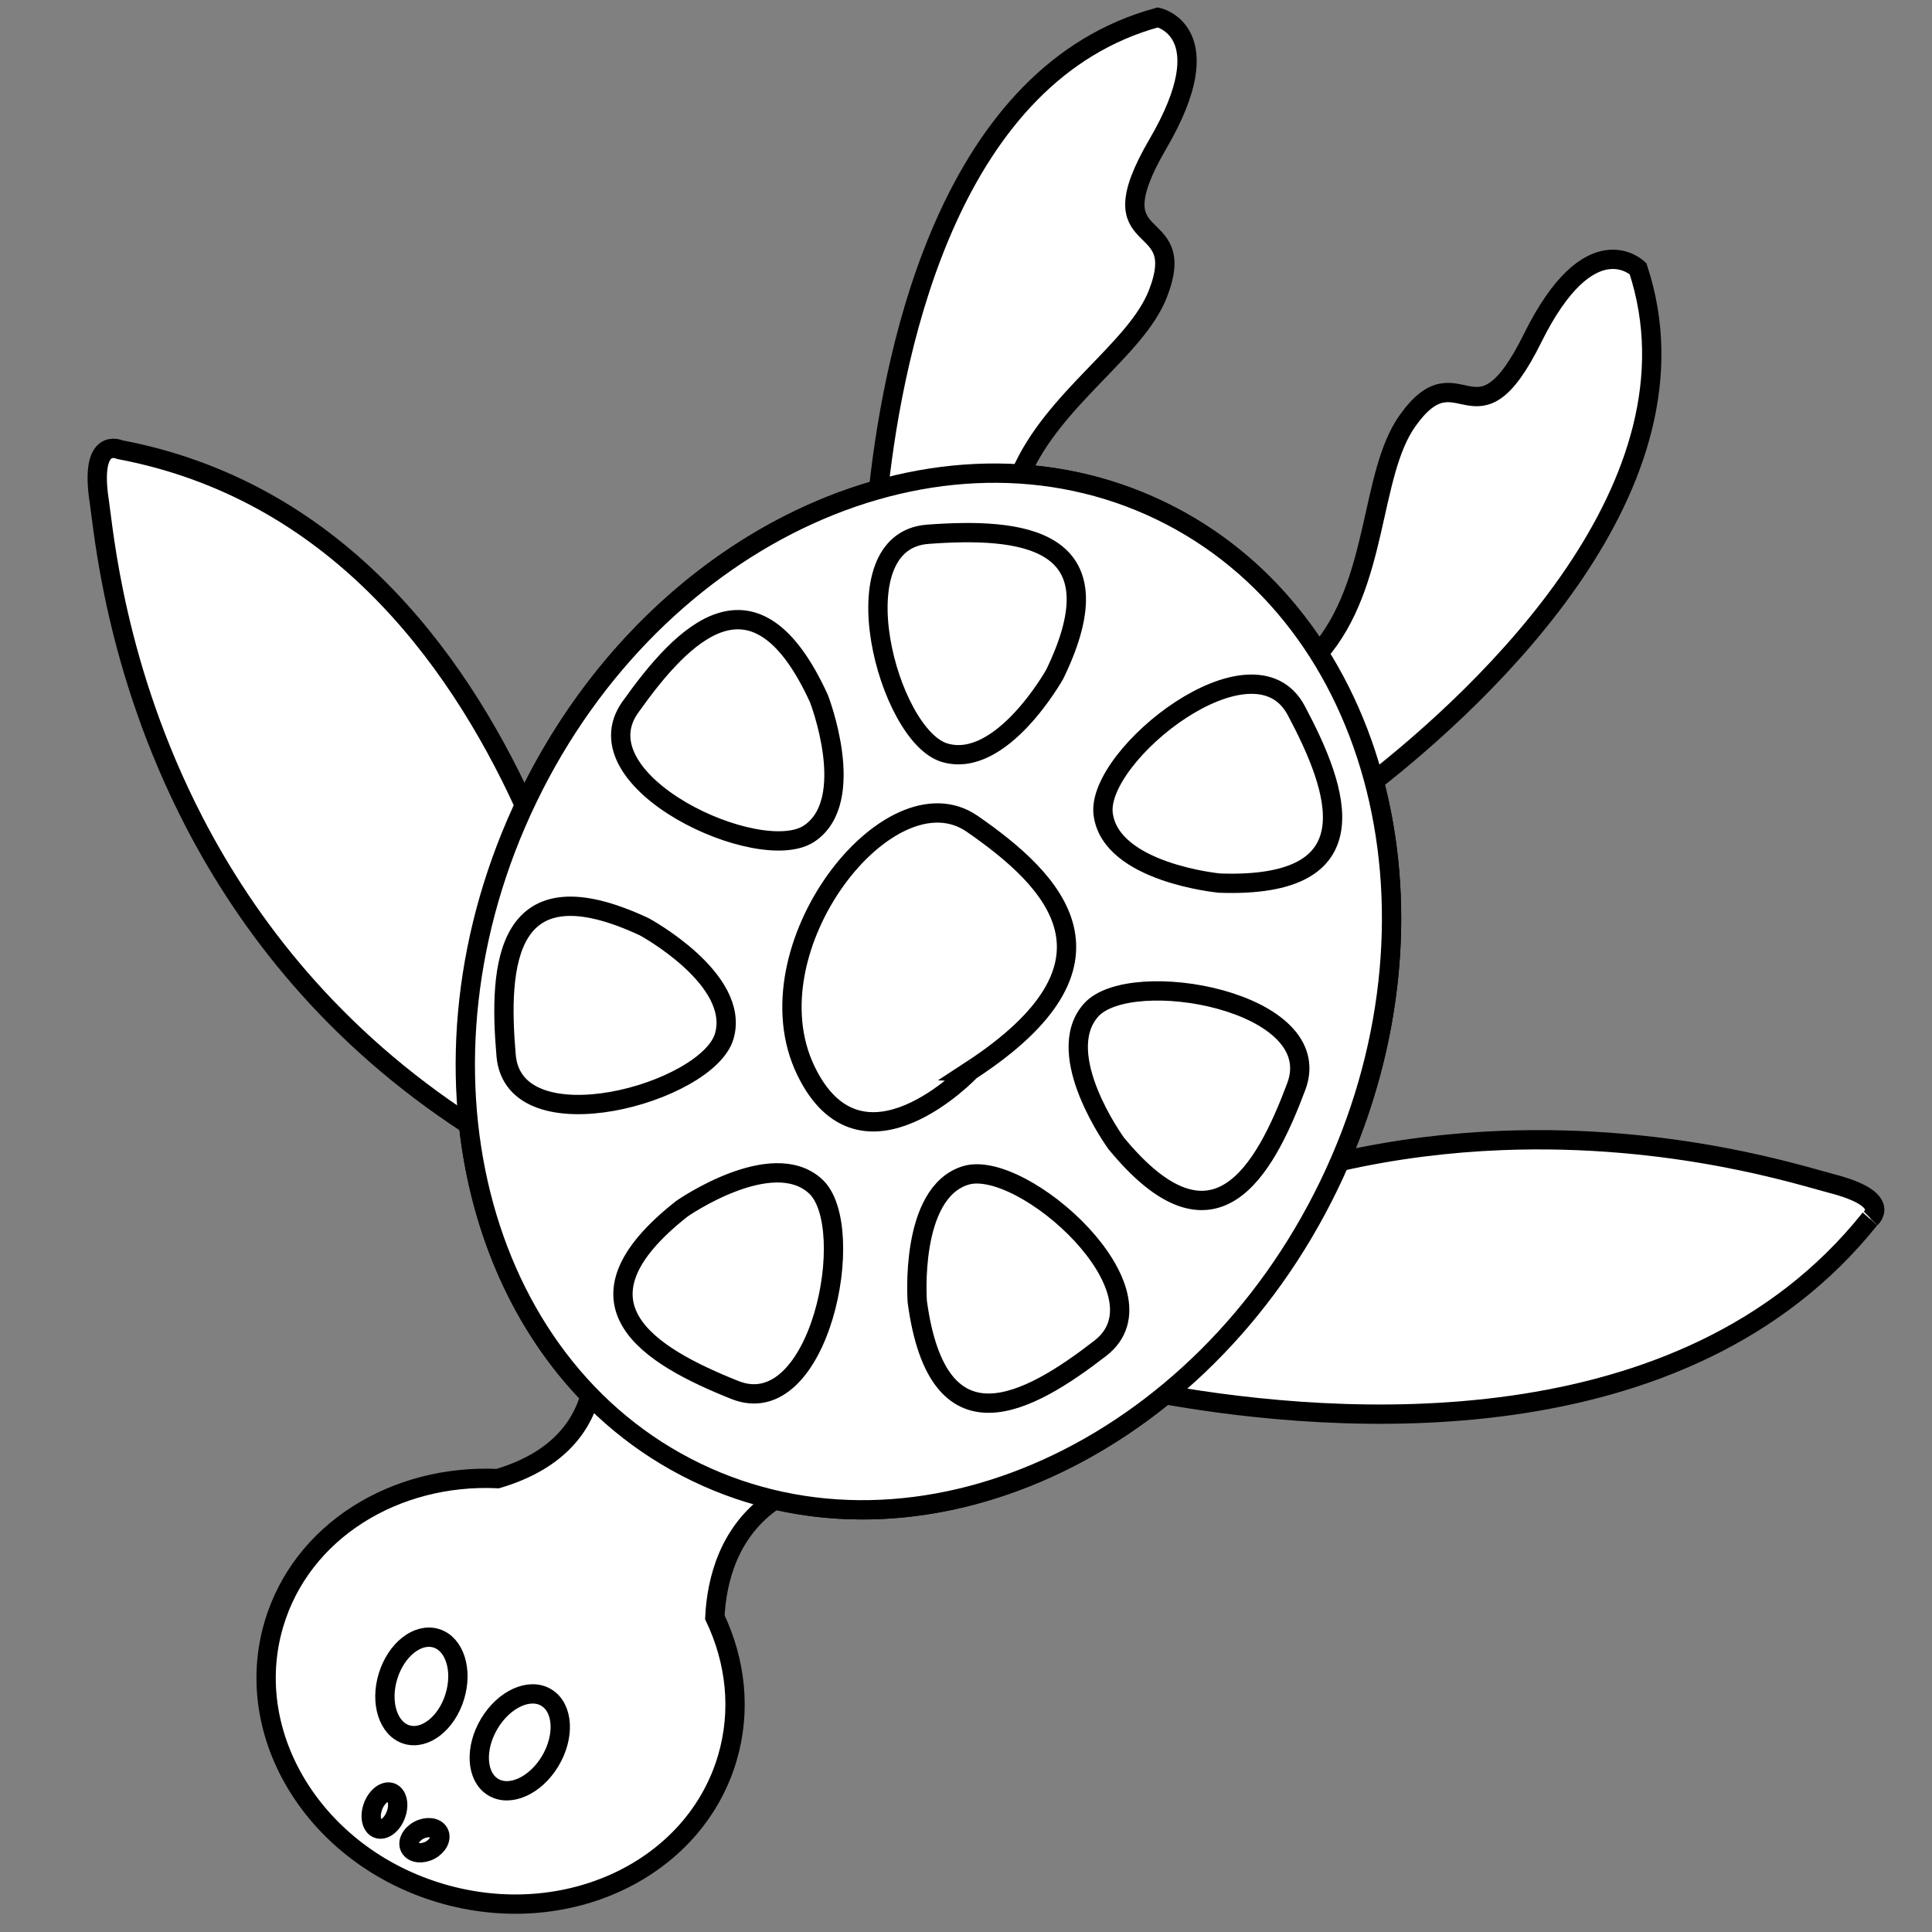 <?xml version="1.0" encoding="utf-8"?>
<!-- Generator: Adobe Illustrator 15.0.0, SVG Export Plug-In . SVG Version: 6.00 Build 0)  -->
<!DOCTYPE svg PUBLIC "-//W3C//DTD SVG 1.1//EN" "http://www.w3.org/Graphics/SVG/1.1/DTD/svg11.dtd">
<svg version="1.1"
	 id="Layer_1" xmlns:dc="http://purl.org/dc/elements/1.1/" xmlns:cc="http://creativecommons.org/ns#" xmlns:rdf="http://www.w3.org/1999/02/22-rdf-syntax-ns#" xmlns:svg="http://www.w3.org/2000/svg" xmlns:sodipodi="http://sodipodi.sourceforge.net/DTD/sodipodi-0.dtd" xmlns:inkscape="http://www.inkscape.org/namespaces/inkscape" inkscape:version="0.48.1 " sodipodi:docname="Colorful_Animal_Sea_Turtle_black_white_line_art_coloring_book_colouring.svg"
	 xmlns="http://www.w3.org/2000/svg" xmlns:xlink="http://www.w3.org/1999/xlink" x="0px" y="0px" width="1440px" height="1440px"
	 viewBox="0 0 1440 1440" enable-background="new 0 0 1440 1440" xml:space="preserve">
<rect x="0" y="0" width="1440" height="1440" fill="#808080" stroke="none"/>
<sodipodi:namedview  showgrid="false" inkscape:cy="758.42819" inkscape:cx="463.56824" inkscape:zoom="0.40416667" borderopacity="1" bordercolor="#666666" pagecolor="#ffffff" id="namedview767" inkscape:window-y="68" inkscape:window-x="439" inkscape:window-height="828" inkscape:window-width="1436" inkscape:current-layer="Layer_1" inkscape:pageshadow="2" inkscape:pageopacity="0" inkscape:window-maximized="0" gridtolerance="10" guidetolerance="10" objecttolerance="10">
	</sodipodi:namedview>
<g id="g547" transform="matrix(7.196,0,0,7.196,-7102.512,-4812.991)">
	<path id="path549" inkscape:connector-curvature="0" fill="#FFFFFF" stroke="#000000" stroke-width="2" d="M1176.638,791.408
		c-2.764-0.706-16.268-5.153-34.177-4.435c-5.234,0.21-10.851,0.863-16.68,2.18c5.792-13.312,6.753-27.328,3.548-39.396
		c11.442-8.989,34.737-30.669,27.342-53.085c0,0-4.956-4.866-10.931,7.214c-5.975,12.082-7.537,0.907-12.954,8.551
		c-3.954,5.579-2.918,16.84-9.189,24.055c-3.99-6.296-9.497-11.427-16.36-14.742c-4.636-2.242-9.536-3.483-14.513-3.811
		c3.395-7.87,11.948-12.841,14.219-18.677c3.396-8.731-6.79-3.881,0-15.522c6.792-11.642,0-13.097,0-13.097
		c-21.239,5.76-27.25,33.425-28.938,48.897c-14.645,4.102-28.362,15.479-36.32,31.945c-0.123,0.256-0.242,0.512-0.36,0.767
		c-7.277-15.89-20.01-32.688-41.912-36.836c0,0-3.18-1.482-2.116,5.401c0.438,2.844,1.567,17.192,9.798,33.115
		c5.568,10.771,14.39,22.26,28.444,31.394c1.188,10.925,5.526,20.838,12.597,28.081c-0.983,3.421-3.591,6.814-9.572,8.584
		c-10.65-0.493-20.337,5.451-23.185,15.076c-3.418,11.559,4.322,24.037,17.289,27.87c12.969,3.837,26.25-2.423,29.669-13.981
		c1.464-4.95,0.875-10.066-1.288-14.602c0.191-3.845,1.443-8.959,6.196-12.162c13.608,3.161,28.442-1.081,40.452-10.89
		c17.734,3.125,53.762,5.845,72.96-18.164C1180.657,795.138,1183.333,793.118,1176.638,791.408L1176.638,791.408z"/>
	<g id="g551">
		<path id="path553" inkscape:connector-curvature="0" fill="#FFFFFF" stroke="#000000" stroke-width="2" d="M1107.236,721.75
			c-22.915-11.076-52.264,2.237-65.553,29.735c-13.289,27.497-5.486,58.766,17.428,69.84c22.914,11.075,52.264-2.238,65.554-29.735
			C1137.953,764.092,1130.15,732.821,1107.236,721.75z M1083.115,724.18c9.451-0.693,20.087,0.147,13.148,14.485
			c0,0-5.525,9.901-11.417,8.14C1078.955,745.044,1073.66,724.875,1083.115,724.18z M1052.287,742.099
			c5.488-7.728,12.915-15.387,19.542-0.902c0,0,4.107,10.566-1.004,13.985C1065.714,758.601,1046.799,749.825,1052.287,742.099z
			 M1039.431,778.174c-0.819-9.441-0.117-20.087,14.311-13.337c0,0,9.974,5.396,8.289,11.31
			C1060.348,782.061,1040.249,787.618,1039.431,778.174z M1063.12,812.811c-8.801-3.518-17.99-8.935-5.471-18.781
			c0,0,9.308-6.478,13.831-2.312C1076.003,795.883,1071.923,816.33,1063.12,812.811L1063.12,812.811z M1070.48,779.738
			c-6.117-12.659,8.656-31.49,17.224-25.569c8.567,5.923,16.933,14.405-0.185,25.574
			C1087.52,779.743,1076.24,791.661,1070.48,779.738z M1100.979,808.49c-7.496,5.8-16.826,10.972-18.961-4.813
			c0,0-0.861-11.306,5.021-13.09C1092.924,788.801,1108.477,802.69,1100.979,808.49L1100.979,808.49z M1121.274,781.381
			c-3.323,8.875-8.54,18.182-18.658,5.88c0,0-6.68-9.161-2.615-13.775C1104.065,768.872,1124.599,772.503,1121.274,781.381z
			 M1113.327,760.313c0,0-11.29-1.06-12.056-7.16c-0.767-6.101,15.55-19.083,20.001-10.716
			C1125.724,750.806,1129.244,760.875,1113.327,760.313z"/>
		<path id="path555" inkscape:connector-curvature="0" fill="#FFFFFF" stroke="#000000" stroke-width="2" d="M1037.699,847.358
			c-1.533,2.552-1.369,5.498,0.371,6.576c1.734,1.071,4.386-0.121,5.921-2.671c1.531-2.556,1.368-5.497-0.371-6.576
			C1041.885,843.609,1039.232,844.809,1037.699,847.358z"/>
		<path id="path557" inkscape:connector-curvature="0" fill="#FFFFFF" stroke="#000000" stroke-width="2" d="M1027.2,842.453
			c-0.845,2.747,0.017,5.459,1.924,6.048c1.91,0.585,4.144-1.171,4.988-3.921c0.849-2.757-0.016-5.464-1.921-6.05
			C1030.281,837.944,1028.047,839.696,1027.2,842.453L1027.2,842.453z"/>
		<path id="path559" inkscape:connector-curvature="0" fill="#FFFFFF" stroke="#000000" stroke-width="2" d="M1030.396,858.41
			c-0.824,0.434-1.237,1.25-0.919,1.823c0.318,0.572,1.244,0.685,2.069,0.252c0.825-0.436,1.235-1.252,0.918-1.826
			C1032.146,858.088,1031.219,857.978,1030.396,858.41z"/>
		<path id="path561" inkscape:connector-curvature="0" fill="#FFFFFF" stroke="#000000" stroke-width="2" d="M1025.647,855.939
			c-0.386,1.033-0.168,2.068,0.483,2.308c0.653,0.242,1.495-0.401,1.879-1.435c0.387-1.032,0.17-2.066-0.483-2.308
			C1026.873,854.266,1026.032,854.905,1025.647,855.939z"/>
	</g>
</g>
</svg>
